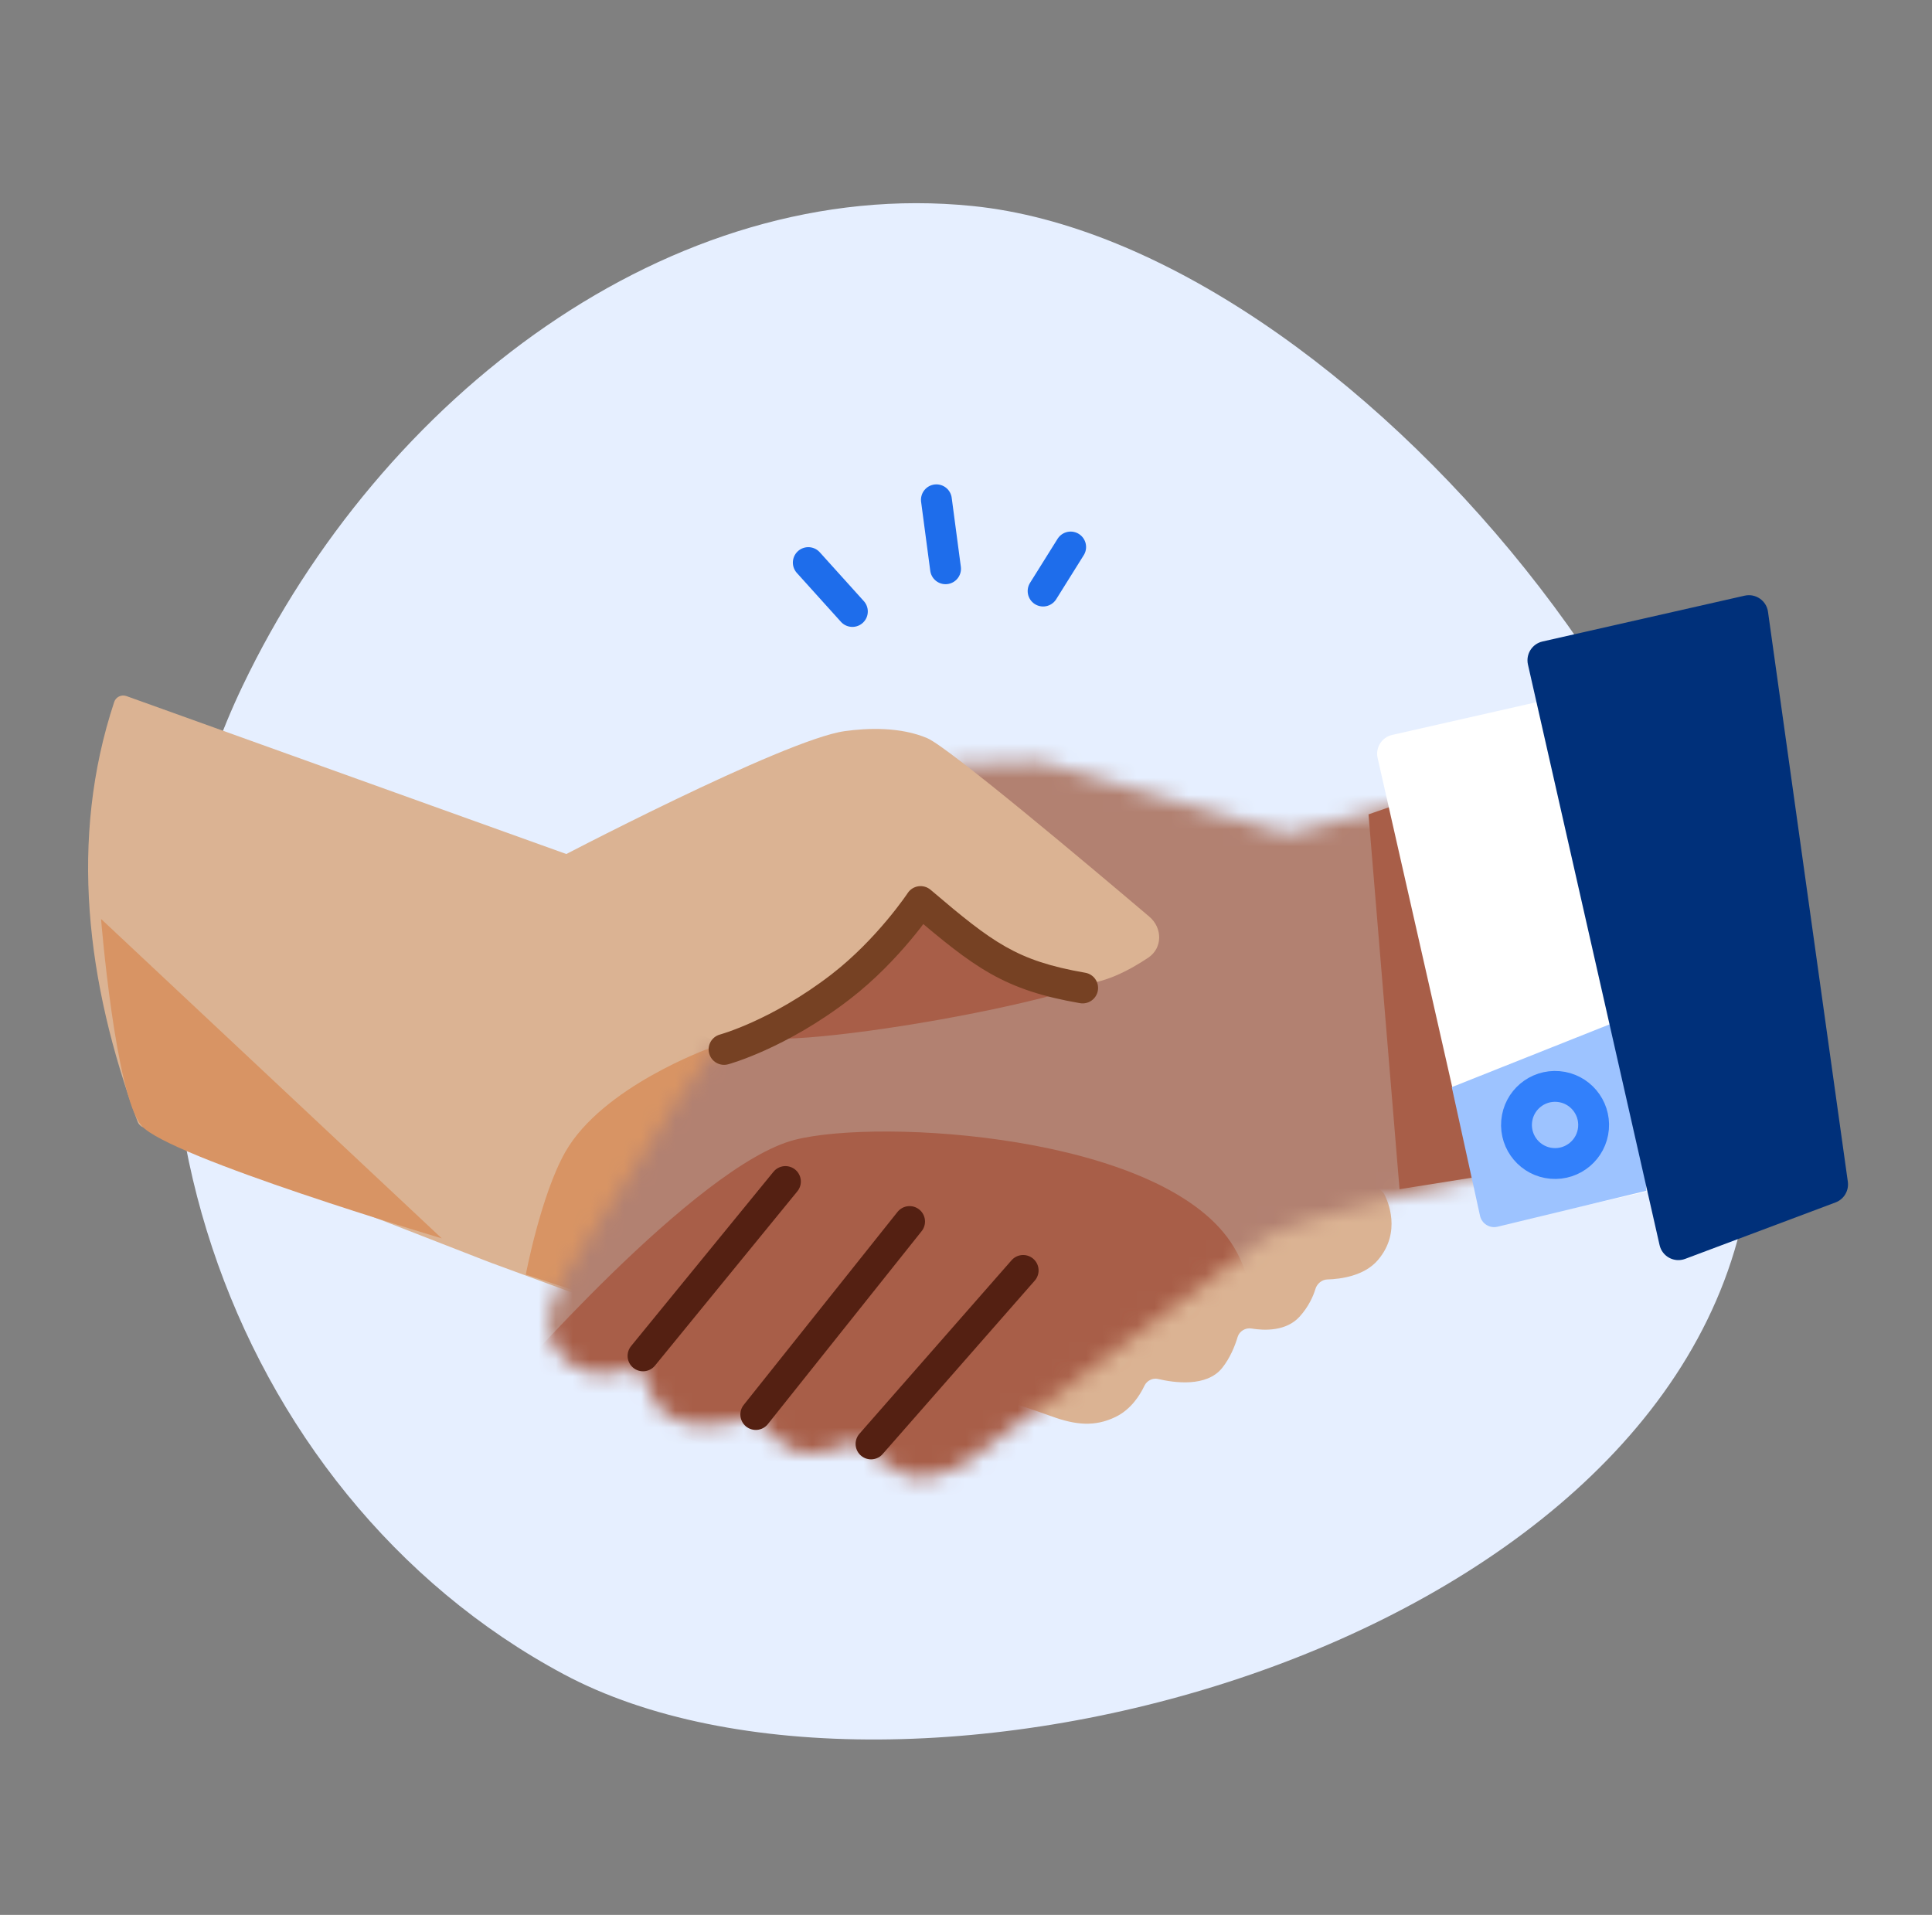 <svg xmlns="http://www.w3.org/2000/svg" width="113" height="112" viewBox="0 0 113 112" fill="none"><rect x="0" y="0" width="113" height="112" fill="#808080" stroke="none"/><g clip-path="url(#clip0_1300_13274)"><path d="M32.959 97.917C13.248 87.369 4.129 61.182 14.18 40.139C22.262 23.22 39.222 10.254 56.889 12.05C78.759 14.273 106.137 47.112 102.16 70.119C97.561 96.723 52.562 108.407 32.959 97.917Z" fill="#E6EFFF"></path><g clip-path="url(#clip1_1300_13274)"><path d="M33.705 50.159L7.396 40.713C7.102 40.608 6.777 40.762 6.679 41.059C4.029 49.059 5.051 57.483 8.047 65.603C8.103 65.754 8.221 65.873 8.37 65.931L28.593 73.812L36.625 76.762C44.917 78.832 53.215 79.842 61.528 82.847C62.902 83.344 64.023 83.465 65.238 82.879C66.147 82.442 66.672 81.607 66.936 81.05C67.075 80.756 67.415 80.579 67.731 80.654C68.683 80.879 70.571 81.144 71.481 80.011C71.956 79.42 72.236 78.701 72.389 78.193C72.489 77.861 72.847 77.645 73.189 77.702C73.956 77.83 75.234 77.874 76.021 76.999C76.549 76.412 76.813 75.802 76.942 75.377C77.034 75.077 77.319 74.842 77.632 74.833C78.407 74.812 79.789 74.634 80.586 73.705C82.003 72.054 81.155 70.21 80.959 69.836C80.934 69.79 80.902 69.75 80.863 69.714L70.679 60.179C70.629 60.133 70.571 60.096 70.508 60.07L57.688 54.778C57.653 54.764 57.616 54.753 57.579 54.746L33.79 50.182C33.761 50.177 33.733 50.169 33.705 50.159Z" fill="#DBB393"></path><path d="M33.062 67.382C35.237 63.55 41.506 61.306 41.506 61.306L45.346 62.765L36.536 76.455L30.753 74.547C30.753 74.547 31.638 69.89 33.062 67.382Z" fill="#D89464"></path><path d="M5.91 53.747L25.837 72.43C25.837 72.43 9.821 67.67 8.278 65.84C6.735 64.01 5.91 53.747 5.91 53.747Z" fill="#D89464"></path><mask id="mask0_1300_13274" style="mask-type:alpha" maskUnits="userSpaceOnUse" x="32" y="44" width="57" height="43"><path d="M75.463 48.727L83.359 46.664C83.672 46.583 83.989 46.78 84.055 47.096L88.354 67.852C88.416 68.155 88.225 68.451 87.923 68.519C85.476 69.066 75.537 71.328 74.185 72.258C72.664 73.306 57.853 84.533 57.425 84.858C57.411 84.868 57.411 84.869 57.398 84.88C57.182 85.07 55.012 86.918 52.935 86.275C52.236 86.058 51.03 85.012 50.484 84.514C50.312 84.357 50.062 84.316 49.845 84.403C49.095 84.707 47.338 85.316 46.373 84.821C45.461 84.352 44.818 83.649 44.483 83.221C44.318 83.009 44.035 82.909 43.778 82.983C42.896 83.236 40.879 83.693 39.548 83.046C38.316 82.447 38.006 81.641 37.664 80.478C37.571 80.16 37.224 79.987 36.905 80.078C36.23 80.27 35.108 80.499 34.266 80.207C32.632 79.642 31.532 78.183 32.286 76.157C33.039 74.131 35.28 71.397 37.346 67.929C42.938 58.542 54 46.436 55.445 44.87C55.547 44.759 55.686 44.698 55.837 44.694L60.758 44.552C60.816 44.55 60.875 44.558 60.932 44.574L75.163 48.723C75.261 48.751 75.365 48.753 75.463 48.727Z" fill="#9E6D5C"></path></mask><g mask="url(#mask0_1300_13274)"><rect width="60.042" height="51.464" transform="matrix(-0.996 -0.085 -0.085 0.996 92.951 42.691)" fill="#B28171"></rect><path d="M29.429 81.193C29.429 81.193 40.721 68.127 46.499 66.663C51.504 65.396 67.781 66.376 71.987 72.656C76.726 79.731 66.546 91.362 66.546 91.362L29.429 81.193Z" fill="#A85E48"></path></g><path d="M50.945 84.453L59.843 74.306" stroke="#542012" stroke-width="1.805" stroke-linecap="round"></path><path d="M44.205 82.732L53.2 71.446" stroke="#542012" stroke-width="1.805" stroke-linecap="round"></path><path d="M37.61 79.302L45.938 69.106" stroke="#542012" stroke-width="1.805" stroke-linecap="round"></path><path d="M81.857 69.554L80.042 47.632L82.084 46.923L87.884 68.596L81.857 69.554Z" fill="#A85E48"></path><path d="M66.298 56.105C66.479 53.972 57.834 51.088 55.556 50.894C53.278 50.7 43.987 58.772 43.851 60.371C43.715 61.971 66.116 58.238 66.298 56.105Z" fill="#A85E48"></path><rect x="80.326" y="43.234" width="11.848" height="29.338" rx="1.128" transform="rotate(-12.774 80.326 43.234)" fill="white"></rect><path d="M84.913 63.585L96.049 59.154L96.288 69.649L87.589 71.749C87.128 71.86 86.665 71.571 86.564 71.108L84.913 63.585Z" fill="#9DC3FF"></path><path d="M89.368 38.87C89.23 38.262 89.611 37.658 90.219 37.52L102.041 34.84C102.685 34.694 103.317 35.129 103.408 35.783L108.077 69.116C108.15 69.64 107.851 70.144 107.356 70.329L98.563 73.63C97.922 73.871 97.217 73.491 97.066 72.823L89.368 38.87Z" fill="#00307A"></path><path d="M54.237 43.176C55.479 43.706 63.818 50.726 67.224 53.616C67.997 54.272 68.005 55.444 67.164 56.01C66.059 56.753 64.5 57.579 63.025 57.579C58.831 57.579 54.005 52.26 54.005 52.26C54.005 52.26 48.896 58.767 44.616 60.832C41.294 62.434 37.856 57.579 37.856 57.579L32.242 50.407C32.242 50.407 45.84 43.264 49.401 42.764C50.756 42.574 52.67 42.507 54.237 43.176Z" fill="#DBB393"></path><path d="M53.844 52.731L53.09 52.233C53.233 52.017 53.461 51.873 53.717 51.837C53.973 51.801 54.232 51.876 54.429 52.043L53.844 52.731ZM49.173 57.712L49.724 58.427L49.173 57.712ZM42.585 62.25C42.103 62.38 41.608 62.095 41.478 61.614C41.348 61.133 41.632 60.637 42.114 60.507L42.585 62.25ZM63.477 56.895C63.968 56.98 64.297 57.447 64.212 57.938C64.127 58.429 63.66 58.759 63.169 58.674L63.477 56.895ZM53.844 52.731C54.597 53.228 54.597 53.228 54.597 53.228C54.597 53.229 54.596 53.229 54.596 53.229C54.596 53.229 54.596 53.229 54.596 53.23C54.595 53.23 54.595 53.231 54.594 53.232C54.593 53.234 54.591 53.237 54.589 53.24C54.584 53.247 54.578 53.257 54.57 53.269C54.554 53.293 54.53 53.327 54.5 53.37C54.44 53.457 54.352 53.582 54.237 53.738C54.01 54.048 53.678 54.483 53.255 54.987C52.413 55.992 51.199 57.289 49.724 58.427L48.622 56.998C49.96 55.965 51.081 54.772 51.871 53.828C52.265 53.358 52.573 52.954 52.781 52.67C52.886 52.528 52.965 52.416 53.017 52.341C53.043 52.303 53.062 52.275 53.075 52.257C53.081 52.248 53.085 52.241 53.088 52.237C53.089 52.235 53.09 52.234 53.09 52.233C53.091 52.233 53.091 52.233 53.091 52.233C53.091 52.233 53.091 52.233 53.091 52.233C53.091 52.233 53.091 52.233 53.091 52.233C53.091 52.233 53.09 52.233 53.844 52.731ZM49.724 58.427C47.841 59.88 46.073 60.831 44.77 61.42C44.117 61.715 43.581 61.92 43.203 62.052C43.013 62.118 42.864 62.166 42.759 62.199C42.707 62.215 42.665 62.227 42.636 62.236C42.621 62.24 42.61 62.243 42.601 62.245C42.597 62.247 42.593 62.248 42.591 62.248C42.589 62.249 42.588 62.249 42.587 62.249C42.587 62.249 42.586 62.25 42.586 62.25C42.586 62.25 42.585 62.25 42.585 62.25C42.585 62.25 42.585 62.25 42.349 61.379C42.114 60.507 42.114 60.507 42.113 60.507C42.113 60.507 42.113 60.507 42.113 60.507C42.113 60.507 42.113 60.507 42.112 60.507C42.112 60.507 42.112 60.507 42.112 60.507C42.113 60.507 42.114 60.507 42.116 60.507C42.119 60.505 42.126 60.504 42.136 60.501C42.155 60.495 42.186 60.486 42.228 60.473C42.311 60.447 42.439 60.406 42.606 60.348C42.939 60.231 43.426 60.046 44.026 59.775C45.225 59.232 46.868 58.35 48.622 56.998L49.724 58.427ZM54.429 52.043C56.287 53.625 57.535 54.647 58.826 55.377C60.09 56.09 61.43 56.541 63.477 56.895L63.169 58.674C60.984 58.296 59.432 57.792 57.938 56.949C56.472 56.12 55.096 54.982 53.259 53.418L54.429 52.043Z" fill="#764123"></path><circle cx="2.257" cy="2.257" r="2.257" transform="matrix(-0.996 -0.085 -0.085 0.996 93.393 63.741)" stroke="#3280FB" stroke-width="1.805"></circle><path d="M55.304 33.266L54.769 29.233" stroke="#1E6DEB" stroke-width="1.805" stroke-linecap="round"></path><path d="M49.854 35.764L47.276 32.905" stroke="#1E6DEB" stroke-width="1.805" stroke-linecap="round"></path><path d="M61.01 34.57L62.621 31.994" stroke="#1E6DEB" stroke-width="1.805" stroke-linecap="round"></path></g></g><defs><clipPath id="clip0_1300_13274"><rect width="112" height="112" fill="white" transform="translate(0.667)"></rect></clipPath><clipPath id="clip1_1300_13274"><rect width="112.84" height="112.84" fill="white" transform="translate(-1.199)"></rect></clipPath></defs></svg>